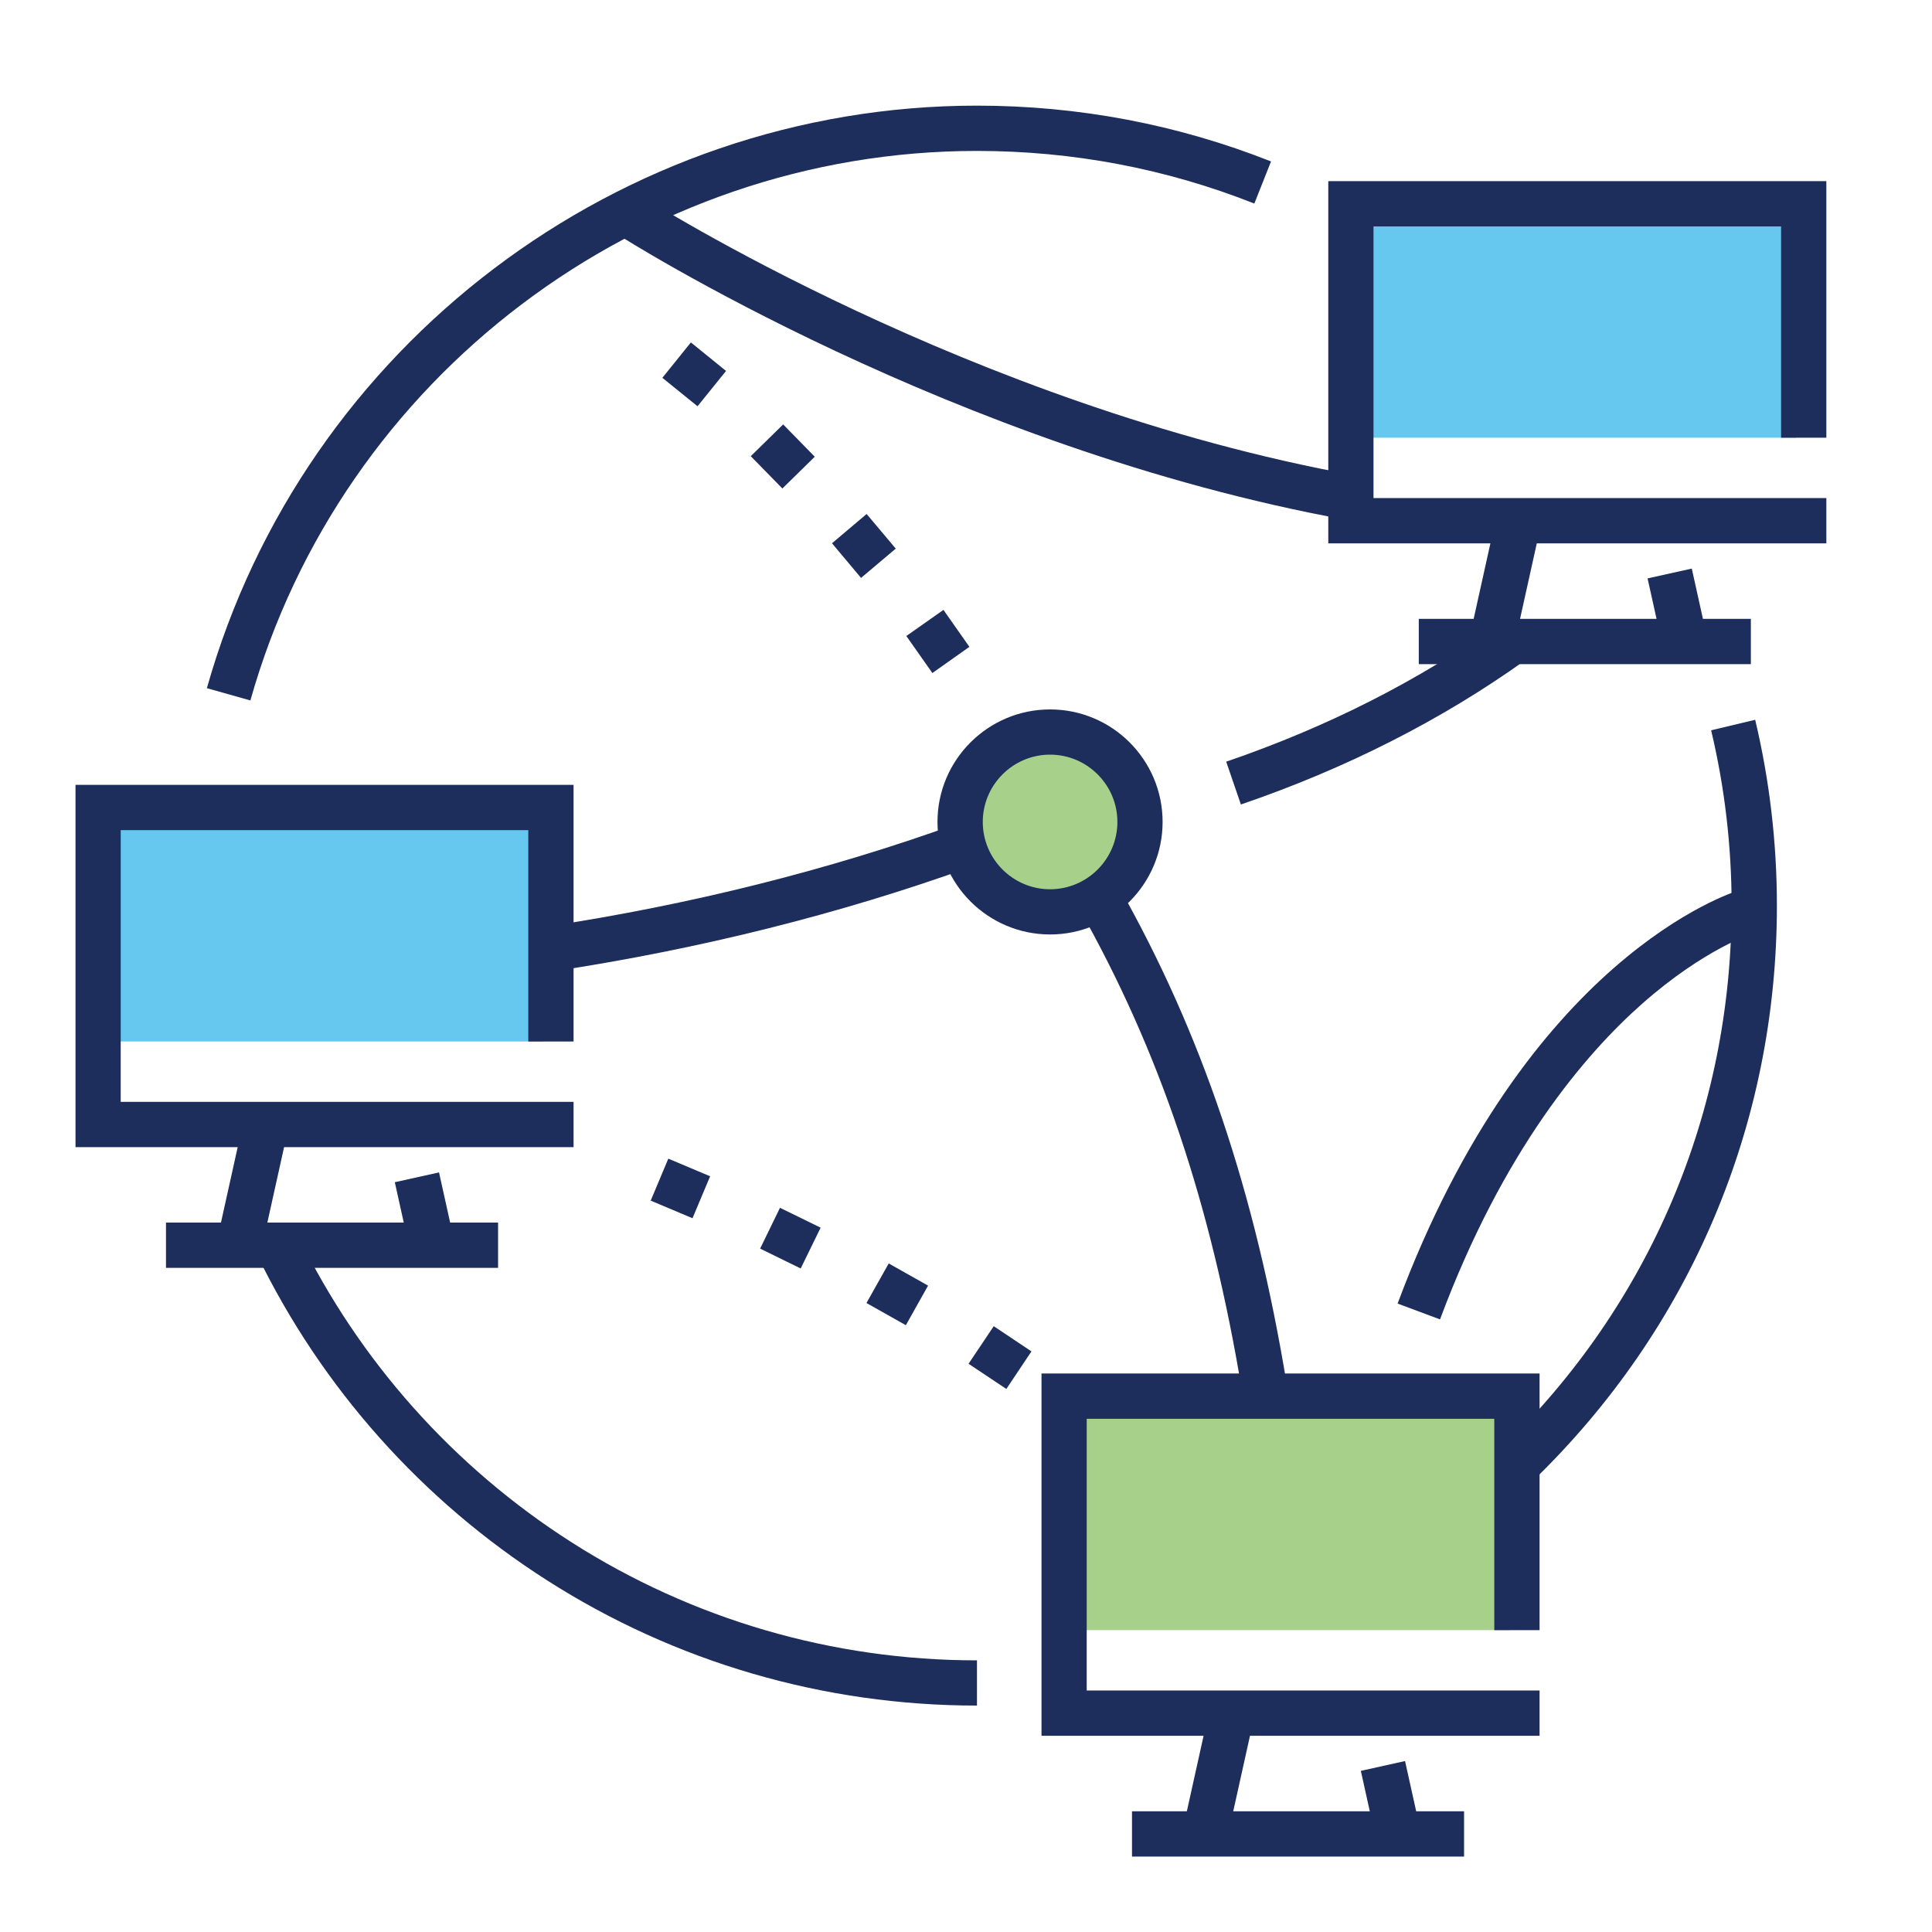 <?xml version="1.0" encoding="UTF-8"?><svg id="a" xmlns="http://www.w3.org/2000/svg" viewBox="0 0 250 250"><rect x="175.78" y="25.39" width="56.64" height="31.25" fill="#00a4e4" opacity=".6"/><rect x="13.67" y="103.52" width="56.64" height="31.25" fill="#00a4e4" opacity=".6"/><circle cx="135.88" cy="106.35" r="11.63" fill="#6cb33f" opacity=".6"/><rect x="138.67" y="179.69" width="56.64" height="31.25" fill="#6cb33f" opacity=".6"/><path d="m198.37,191.6l-4.07-4.21c19.2-18.57,29.77-43.5,29.77-70.2,0-7.67-.89-15.3-2.65-22.69l5.7-1.36c1.86,7.83,2.81,15.92,2.81,24.05,0,28.31-11.21,54.73-31.56,74.42Z" fill="#1d2d5c"/><path d="m32.41,90.64l-5.64-1.59C39.28,44.67,80.25,13.67,126.41,13.67c13.14,0,25.95,2.43,38.06,7.22l-2.16,5.45c-11.42-4.52-23.5-6.81-35.9-6.81-43.55,0-82.21,29.24-94.01,71.11Z" fill="#1d2d5c"/><path d="m126.41,220.7c-19.79,0-39.03-5.6-55.63-16.21-16.16-10.32-29.13-24.87-37.5-42.08l5.27-2.56c7.9,16.24,20.14,29.97,35.39,39.71,15.66,10,33.81,15.29,52.48,15.29v5.86Z" fill="#1d2d5c"/><path d="m160.57,104.1l-1.9-5.54c13.09-4.48,24.98-10.51,35.34-17.93l3.41,4.76c-10.82,7.75-23.22,14.05-36.85,18.71Z" fill="#1d2d5c"/><path d="m71.73,125.67l-.88-5.79c18.49-2.81,36.26-7.26,52.82-13.22l1.98,5.51c-16.92,6.09-35.06,10.63-53.92,13.5Z" fill="#1d2d5c"/><path d="m186.34,170.73l-5.49-2.05c16.71-44.8,43.16-53.17,44.28-53.51l1.68,5.61s-6.24,1.98-14.27,9.06c-7.44,6.56-18.03,18.98-26.2,40.88Z" fill="#1d2d5c"/><path d="m174.28,67.28c-50.97-9.27-93.85-36.62-94.28-36.89l3.17-4.93c.42.27,42.37,27,92.16,36.05l-1.05,5.76Z" fill="#1d2d5c"/><path d="m160.74,180.16c-4-24.34-10.71-44.23-21.1-62.6l5.1-2.89c10.75,18.99,17.67,39.5,21.78,64.54l-5.78.95Z" fill="#1d2d5c"/><polygon points="236.33 70.31 171.88 70.31 171.88 23.44 236.33 23.44 236.33 56.64 230.47 56.64 230.47 29.3 177.73 29.3 177.73 64.45 236.33 64.45 236.33 70.31" fill="#1d2d5c"/><rect x="183.59" y="80.08" width="42.97" height="5.86" fill="#1d2d5c"/><rect x="186.78" y="72.27" width="16" height="5.86" transform="translate(79.2 249.08) rotate(-77.5)" fill="#1d2d5c"/><rect x="214.1" y="74.11" width="5.86" height="9" transform="translate(-11.87 48.83) rotate(-12.5)" fill="#1d2d5c"/><polygon points="199.22 224.61 134.77 224.61 134.77 177.73 199.22 177.73 199.22 210.94 193.36 210.94 193.36 183.59 140.62 183.59 140.62 218.75 199.22 218.75 199.22 224.61" fill="#1d2d5c"/><rect x="146.48" y="234.38" width="42.97" height="5.86" fill="#1d2d5c"/><rect x="149.67" y="226.56" width="16" height="5.86" transform="translate(-100.51 333.74) rotate(-77.5)" fill="#1d2d5c"/><rect x="176.99" y="228.41" width="5.86" height="9" transform="translate(-46.14 44.46) rotate(-12.5)" fill="#1d2d5c"/><polygon points="74.22 148.44 9.77 148.44 9.77 101.56 74.22 101.56 74.22 134.77 68.36 134.77 68.36 107.42 15.62 107.42 15.62 142.58 74.22 142.58 74.22 148.44" fill="#1d2d5c"/><rect x="21.48" y="158.2" width="42.97" height="5.86" fill="#1d2d5c"/><rect x="24.67" y="150.39" width="16" height="5.86" transform="translate(-124.08 152.03) rotate(-77.5)" fill="#1d2d5c"/><rect x="51.99" y="152.24" width="5.86" height="9" transform="translate(-32.62 15.6) rotate(-12.5)" fill="#1d2d5c"/><path d="m135.88,120.92c-8.03,0-14.57-6.53-14.57-14.56s6.53-14.56,14.57-14.56,14.56,6.53,14.56,14.56-6.53,14.56-14.56,14.56Zm0-23.27c-4.8,0-8.71,3.91-8.71,8.71s3.91,8.71,8.71,8.71,8.71-3.91,8.71-8.71-3.91-8.71-8.71-8.71Z" fill="#1d2d5c"/><rect width="250" height="250" fill="none"/><polygon points="89.61 157.64 84.2 155.36 86.48 149.93 91.89 152.21 89.61 157.64" fill="#1d2d5c"/><polygon points="90.26 52.57 85.71 48.89 89.4 44.31 93.95 48 90.26 52.57" fill="#1d2d5c"/><polygon points="101.24 63.21 97.15 59.03 101.34 54.92 105.43 59.1 101.24 63.21" fill="#1d2d5c"/><polygon points="111.42 74.78 107.66 70.3 112.14 66.51 115.91 70.99 111.42 74.78" fill="#1d2d5c"/><polygon points="120.65 87.09 117.28 82.3 122.08 78.92 125.44 83.7 120.65 87.09" fill="#1d2d5c"/><polygon points="125.33 176.47 128.59 171.61 133.47 174.87 130.22 179.73 125.33 176.47" fill="#1d2d5c"/><polygon points="117.22 171.48 112.12 168.61 115 163.49 120.09 166.36 117.22 171.48" fill="#1d2d5c"/><polygon points="103.61 164.14 98.36 161.57 100.93 156.29 106.19 158.86 103.61 164.14" fill="#1d2d5c"/></svg>